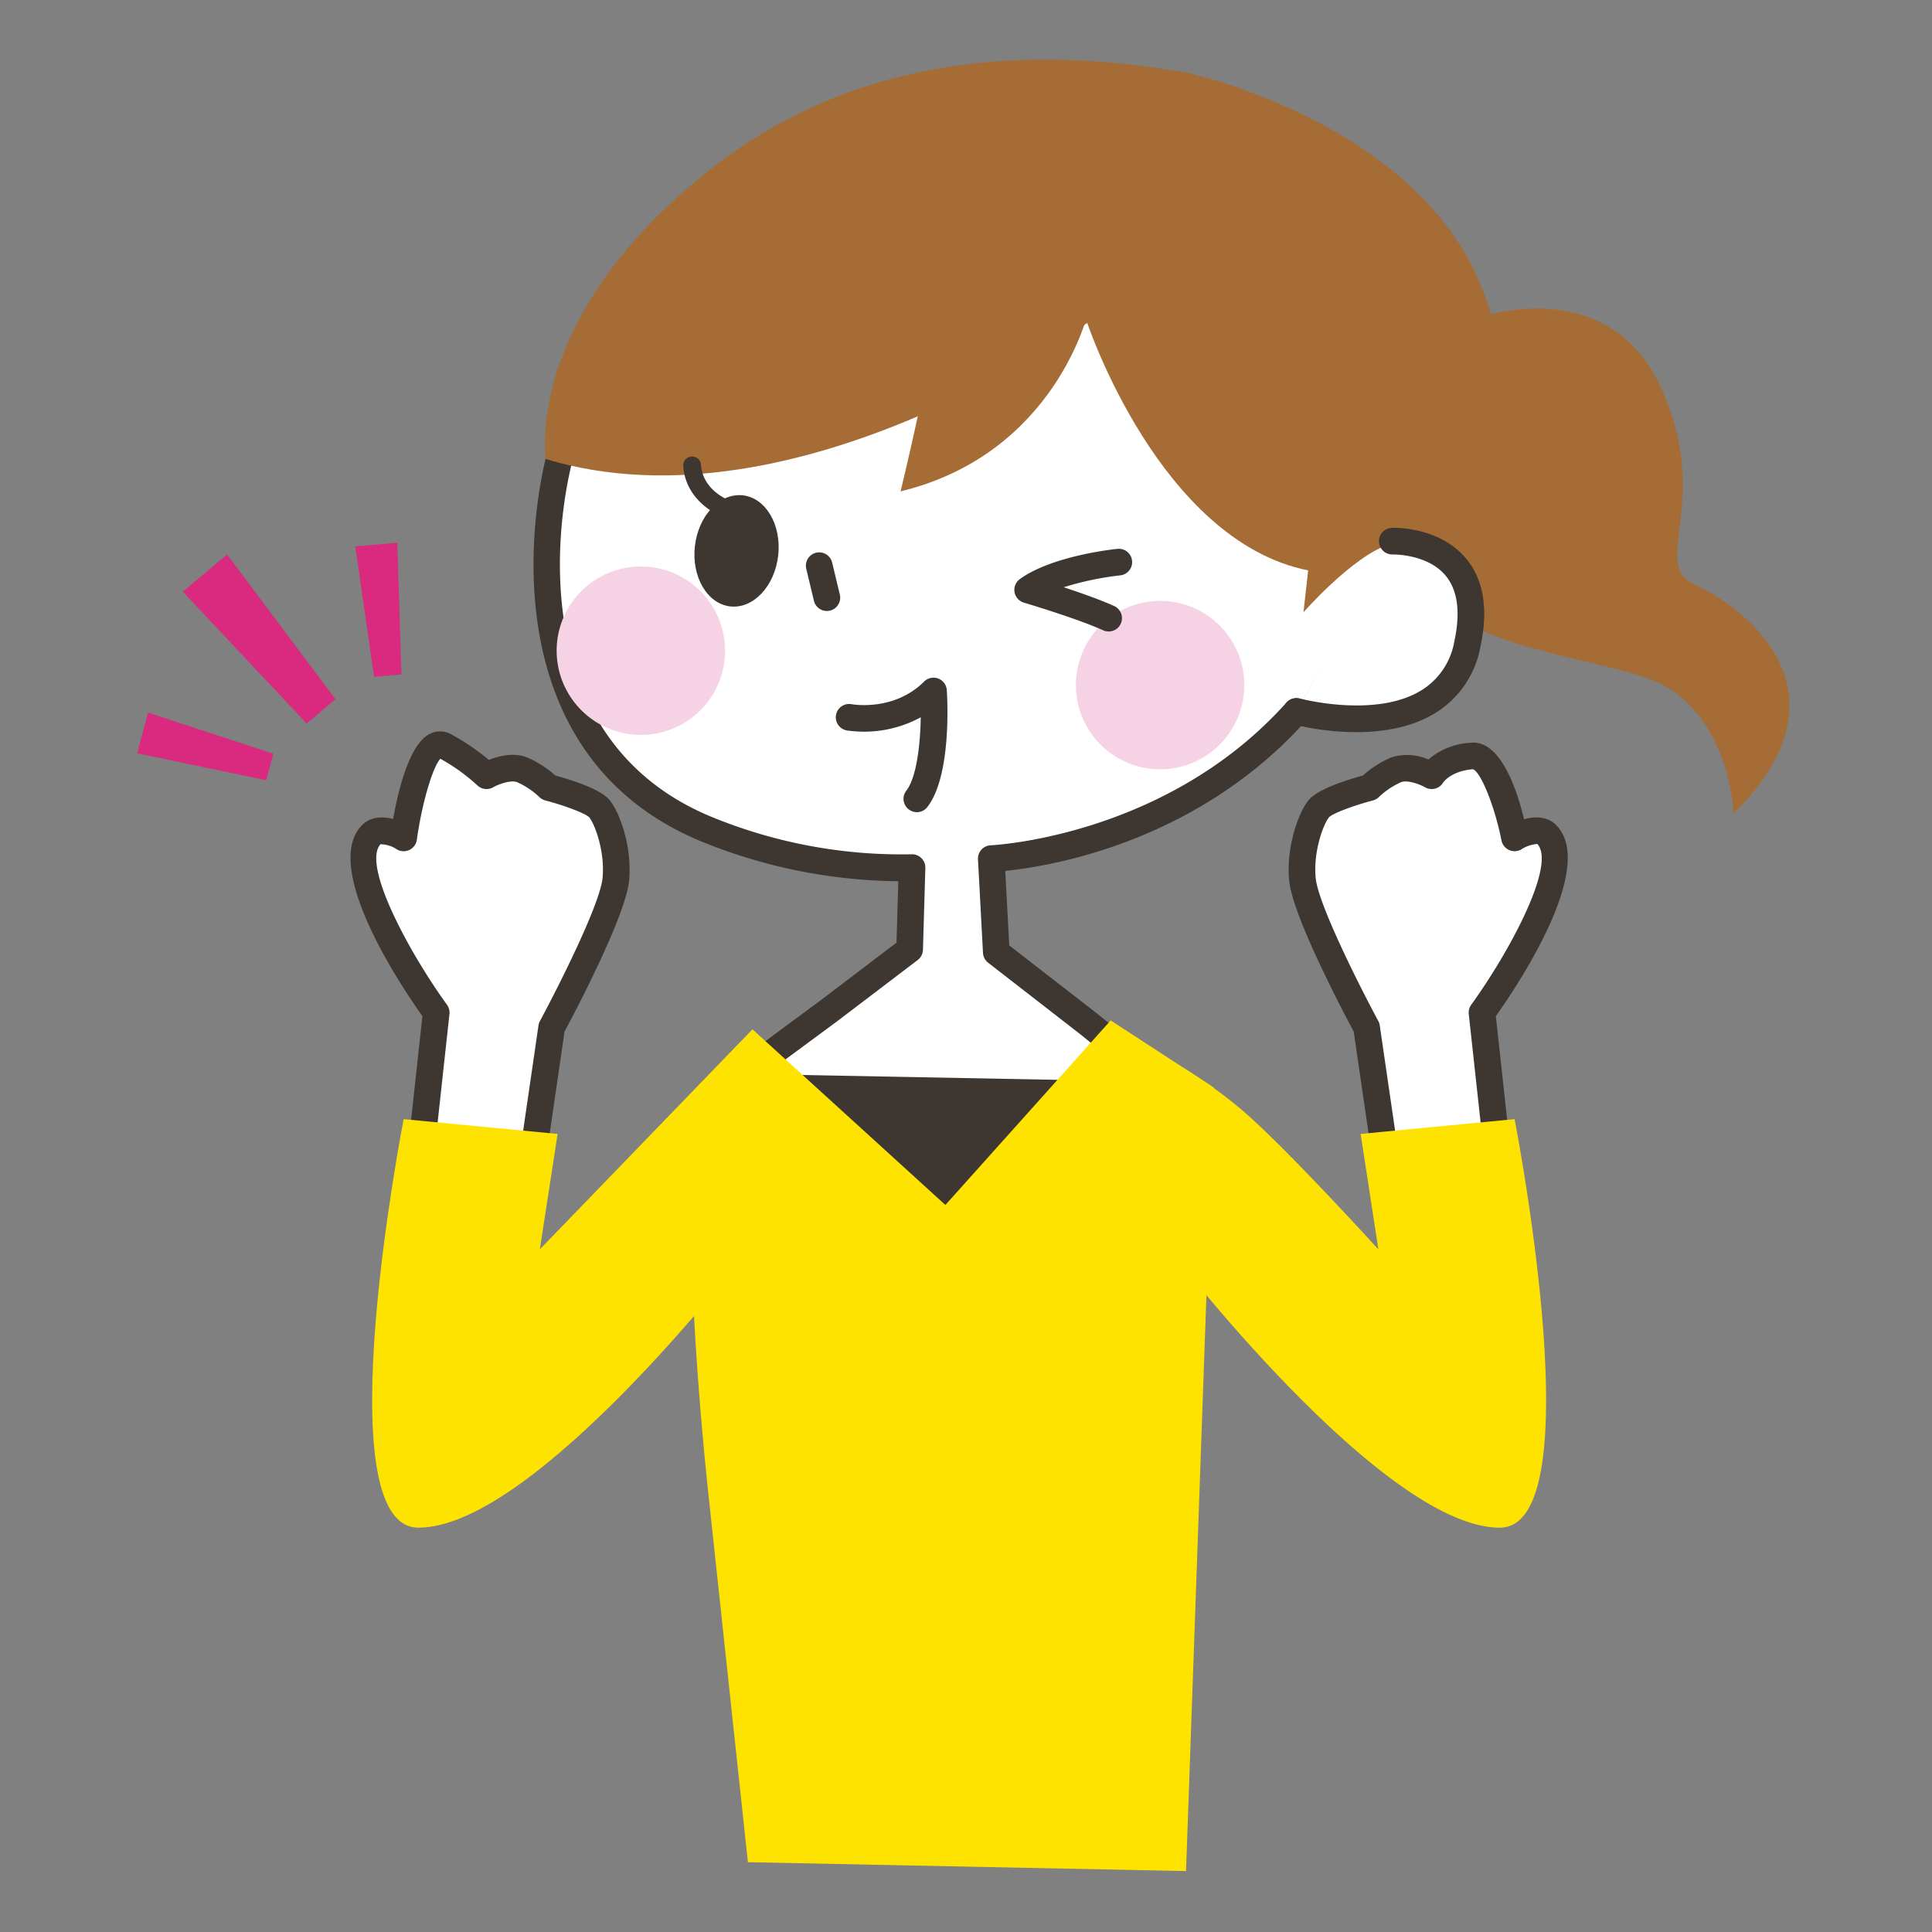 <svg xmlns="http://www.w3.org/2000/svg" xmlns:xlink="http://www.w3.org/1999/xlink" width="324" height="324" viewBox="0 0 324 324">
  <rect x="0" y="0" width="324" height="324" fill="#808080" stroke="none"/>
  <defs>
    <clipPath id="clip-path">
      <rect id="長方形_2511" data-name="長方形 2511" width="277.1" height="303.781" fill="none"/>
    </clipPath>
    <clipPath id="clip-path-3">
      <rect id="長方形_2508" data-name="長方形 2508" width="28.248" height="28.248" fill="none"/>
    </clipPath>
    <clipPath id="clip-path-4">
      <rect id="長方形_2509" data-name="長方形 2509" width="28.249" height="28.254" fill="none"/>
    </clipPath>
  </defs>
  <g id="グループ_4443" data-name="グループ 4443" transform="translate(-194 -9199.758)">
    <g id="グループ_4358" data-name="グループ 4358" transform="translate(217 9209.758)">
      <g id="グループ_4366" data-name="グループ 4366" clip-path="url(#clip-path)">
        <g id="グループ_4365" data-name="グループ 4365">
          <g id="グループ_4364" data-name="グループ 4364" clip-path="url(#clip-path)">
            <path id="パス_15164" data-name="パス 15164" d="M334.5,65.071S355.9,57.7,364.636,77.023s-2.042,29.489,5.645,32.964,27.528,17.6,6.5,38.378c0,0-.642-17.37-13.915-22.469s-45.631-5.46-46.4-32.279S334.5,65.071,334.5,65.071" transform="translate(-109.056 -21.949)" fill="#a56d35"/>
            <path id="パス_15165" data-name="パス 15165" d="M230.5,118.91c-21.062,23.554-51.184,24.693-51.184,24.693l.841,15.693,15.475,12.012,11.432,9.228s-30.729,29.375-45.7,28.27c-11.874-.881-25.814-27.469-25.814-27.469L152.1,169.109l13.526-10.286.4-13.714a85.8,85.8,0,0,1-34.7-6.537c-32.822-13.758-28.046-52.241-23.1-66.772l9.177-22.04,20.577-21.873,56.4.773,56.367,55.027" transform="translate(-36.082 -9.61)" fill="#fff"/>
            <path id="パス_15166" data-name="パス 15166" d="M161.032,209.892c-.324,0-.64-.01-.955-.033-12.742-.945-26.14-25.826-27.626-28.66a2.231,2.231,0,0,1,.649-2.834l16.546-12.227,12.654-9.621.3-10.3a89.424,89.424,0,0,1-33.264-6.764C94.856,125,100.069,84.35,104.985,69.9l9.231-22.178a2.232,2.232,0,0,1,.435-.672l20.576-21.873a2.321,2.321,0,0,1,1.657-.7l56.4.774a2.244,2.244,0,0,1,1.53.634L251.18,80.914a2.235,2.235,0,0,1-3.123,3.2L192.328,29.707l-54.523-.746L118.184,49.819l-9.022,21.665c-4.491,13.207-9.423,50.723,21.9,63.851a83.888,83.888,0,0,0,33.7,6.368,2.236,2.236,0,0,1,2.374,2.3l-.4,13.715a2.239,2.239,0,0,1-.882,1.714l-13.526,10.284L137.319,180.8c4.443,7.962,14.994,24,23.089,24.6,10.751.82,32.5-17.052,42.132-25.917l-9.435-7.613-15.44-11.985a2.237,2.237,0,0,1-.861-1.645l-.841-15.694a2.234,2.234,0,0,1,2.142-2.352c.292-.011,29.455-1.42,49.6-23.95a2.235,2.235,0,0,1,3.331,2.979c-18.33,20.5-42.942,24.5-50.5,25.264l.668,12.494,14.669,11.385,11.467,9.253a2.235,2.235,0,0,1,.14,3.354c-1.259,1.2-30.44,28.916-46.454,28.917" transform="translate(-34.954 -8.436)" fill="#3d3631"/>
            <line id="線_686" data-name="線 686" x2="1.28" y2="5.331" transform="translate(114.389 84.898)" fill="#fff"/>
            <path id="パス_15167" data-name="パス 15167" d="M174.642,135.933a2.235,2.235,0,0,1-2.17-1.714l-1.28-5.331a2.234,2.234,0,1,1,4.344-1.043l1.28,5.331a2.232,2.232,0,0,1-1.65,2.693,2.183,2.183,0,0,1-.524.064" transform="translate(-58.975 -43.468)" fill="#3d3631"/>
            <path id="パス_15168" data-name="パス 15168" d="M182.188,165.961s8.2,1.534,14.145-4.412c0,0,.873,13.376-2.8,18.1" transform="translate(-62.786 -55.674)" fill="#fff"/>
            <path id="パス_15169" data-name="パス 15169" d="M192.357,180.7A2.235,2.235,0,0,1,190.6,177.1c1.716-2.205,2.346-7.669,2.424-12.311a19.909,19.909,0,0,1-12.418,2.2,2.234,2.234,0,0,1,.813-4.394c.291.048,7.156,1.209,12.165-3.794a2.234,2.234,0,0,1,3.808,1.433c.1,1.456.809,14.375-3.268,19.613a2.229,2.229,0,0,1-1.764.862" transform="translate(-61.612 -54.499)" fill="#3d3631"/>
            <g id="グループ_4360" data-name="グループ 4360" transform="translate(157.431 90.767)" style="mix-blend-mode: multiply;isolation: isolate">
              <g id="グループ_4359" data-name="グループ 4359">
                <g id="グループ_4358-2" data-name="グループ 4358" clip-path="url(#clip-path-3)">
                  <path id="パス_15170" data-name="パス 15170" d="M240.306,151.027a14.122,14.122,0,1,1,12.44,15.625,14.119,14.119,0,0,1-12.44-15.625" transform="translate(-240.214 -138.496)" fill="#f6d3e4"/>
                </g>
              </g>
            </g>
            <g id="グループ_4363" data-name="グループ 4363" transform="translate(70.35 84.993)" style="mix-blend-mode: multiply;isolation: isolate">
              <g id="グループ_4362" data-name="グループ 4362">
                <g id="グループ_4361" data-name="グループ 4361" clip-path="url(#clip-path-4)">
                  <path id="パス_15171" data-name="パス 15171" d="M107.433,142.225a14.123,14.123,0,1,1,12.446,15.625,14.137,14.137,0,0,1-12.446-15.625" transform="translate(-107.343 -129.686)" fill="#f6d3e4"/>
                </g>
              </g>
            </g>
            <path id="パス_15172" data-name="パス 15172" d="M142.679,120c.583-5.145,4.181-8.961,8.04-8.525s6.512,4.959,5.928,10.1-4.181,8.963-8.038,8.528-6.514-4.964-5.93-10.107" transform="translate(-49.143 -38.405)" fill="#3d3631"/>
            <path id="パス_15173" data-name="パス 15173" d="M245.986,81.284l12.361,2.67s12.32-16.978,4.156-42.812c-9.6-30.379-50.734-38.989-50.734-38.989C186.151-2.3,156.876-1.192,131.9,18.542c-31.38,24.8-27.414,48.443-27.414,48.443,42.055,12.706,90.8-22.837,90.8-22.837s12.119,36.493,37.048,41.513l-.783,7.018s8.331-9.5,14.428-11.4" transform="translate(-35.953 0)" fill="#a56d35"/>
            <path id="パス_15174" data-name="パス 15174" d="M147.113,110.824s-4.774-2.011-5.1-6.963" transform="translate(-48.941 -35.793)" fill="#fff"/>
            <path id="パス_15175" data-name="パス 15175" d="M146.33,111.531a1.48,1.48,0,0,1-.579-.117c-.228-.1-5.625-2.435-6.007-8.239a1.489,1.489,0,1,1,2.971-.2c.264,3.989,4.154,5.672,4.193,5.689a1.489,1.489,0,0,1-.578,2.862" transform="translate(-48.158 -35.01)" fill="#3d3631"/>
            <path id="パス_15176" data-name="パス 15176" d="M312.729,123.217s16.5-.617,12.577,17.335-28.648,11.211-28.648,11.211" transform="translate(-102.235 -42.463)" fill="#fff"/>
            <path id="パス_15177" data-name="パス 15177" d="M305.512,154.066a44.258,44.258,0,0,1-10.616-1.324,2.234,2.234,0,0,1,1.173-4.312c.125.034,12.6,3.335,20.3-1.339a12,12,0,0,0,5.576-8.192c1.075-4.917.582-8.652-1.468-11.1-3.04-3.635-8.786-3.53-8.842-3.526a2.233,2.233,0,1,1-.167-4.464c.33-.023,7.954-.239,12.44,5.123,2.979,3.564,3.789,8.584,2.4,14.922a16.468,16.468,0,0,1-7.639,11.067c-4.027,2.44-8.889,3.146-13.164,3.146" transform="translate(-101.061 -41.286)" fill="#3d3631"/>
            <path id="パス_15178" data-name="パス 15178" d="M166.671,259.75l52.128.994-23.83,26.808Z" transform="translate(-57.439 -89.516)" fill="#3d3631"/>
            <path id="パス_15179" data-name="パス 15179" d="M144.656,324.593l6.7,62.43,73.475,1.489,4.655-131.4-17.293-11.253-27.72,30.946-32.351-29.456s-7.613,13.322-9.6,26.23,2.131,51.01,2.131,51.01" transform="translate(-48.931 -84.73)" fill="#ffe300"/>
            <path id="パス_15180" data-name="パス 15180" d="M67.135,247.528l2.979-27.306s-16.879-23.333-10.922-29.787c1.684-1.824,5.461.5,5.461.5s2.483-17.872,6.95-15.39a33.9,33.9,0,0,1,6.951,4.964s3.475-1.985,5.957-.992a15.244,15.244,0,0,1,4.468,2.979s6.965,1.817,8.44,3.475c1.325,1.49,3.311,6.785,2.815,11.915-.577,5.951-10.758,24.823-10.758,24.823L86,246.535" transform="translate(-19.96 -60.415)" fill="#fff"/>
            <path id="パス_15181" data-name="パス 15181" d="M65.992,248.589a2.086,2.086,0,0,1-.244-.014,2.236,2.236,0,0,1-1.978-2.464l2.886-26.456c-3.836-5.413-16.774-24.84-10.249-31.91,1.4-1.516,3.428-1.657,5.341-1.158.9-5.094,2.777-12.6,6.143-14.276a3.83,3.83,0,0,1,3.652.1,39.947,39.947,0,0,1,6.256,4.268c1.585-.635,4.141-1.322,6.4-.418a17.185,17.185,0,0,1,4.75,3.037c2.525.686,7.387,2.194,9,4.007,1.726,1.942,3.919,7.907,3.369,13.614-.576,5.946-9.144,22.176-10.827,25.32l-3.418,23.441a2.234,2.234,0,0,1-4.422-.645L86.12,221.21a2.216,2.216,0,0,1,.244-.74c2.774-5.138,10.063-19.465,10.5-23.976.442-4.567-1.382-9.23-2.259-10.215-.625-.632-4.055-1.943-7.335-2.8a2.236,2.236,0,0,1-1.015-.582,13.085,13.085,0,0,0-3.719-2.484c-1.045-.416-3.135.353-4.017.857a2.235,2.235,0,0,1-2.69-.359,31.95,31.95,0,0,0-6.157-4.423c-1.288,1.326-3.108,7.512-3.951,13.577a2.233,2.233,0,0,1-3.382,1.6,4.919,4.919,0,0,0-2.709-.842c-3.16,3.444,4.774,18.107,11.149,26.921a2.225,2.225,0,0,1,.411,1.551L68.211,246.6a2.234,2.234,0,0,1-2.219,1.992" transform="translate(-18.816 -59.24)" fill="#3d3631"/>
            <path id="パス_15182" data-name="パス 15182" d="M91.231,265.677l-25.816-2.482s-13.4,68.51,2.483,68.51c19.463,0,54.609-45.674,54.609-45.674l1.408-37.9-35.663,36.9Z" transform="translate(-20.722 -85.513)" fill="#ffe300"/>
            <path id="パス_15183" data-name="パス 15183" d="M331.23,248.519l-2.979-27.306s16.879-23.333,10.922-29.787c-1.684-1.824-5.461.5-5.461.5s-2.779-14.066-7.083-13.736c-5.1.392-6.819,3.31-6.819,3.31s-3.475-1.985-5.957-.992a15.253,15.253,0,0,0-4.468,2.979s-6.964,1.817-8.44,3.475c-1.325,1.49-3.31,6.785-2.814,11.915.576,5.951,10.758,24.823,10.758,24.823l3.475,23.829" transform="translate(-102.716 -61.406)" fill="#fff"/>
            <path id="パス_15184" data-name="パス 15184" d="M330.055,249.579a2.233,2.233,0,0,1-2.219-1.992l-2.979-27.306a2.23,2.23,0,0,1,.412-1.551c6.372-8.815,14.3-23.481,11.09-26.963a5.519,5.519,0,0,0-2.657.889,2.239,2.239,0,0,1-3.355-1.474c-1.132-5.71-3.466-11.516-4.8-11.949-3.682.3-4.97,2.206-4.982,2.226a2.234,2.234,0,0,1-3.033.8c-1.03-.579-3.027-1.254-4.019-.858a13.066,13.066,0,0,0-3.717,2.484,2.238,2.238,0,0,1-1.016.582c-3.279.857-6.712,2.168-7.342,2.806-.868.978-2.694,5.641-2.251,10.208.436,4.513,7.726,18.838,10.5,23.976a2.288,2.288,0,0,1,.244.74l3.475,23.829a2.234,2.234,0,0,1-4.422.645l-3.419-23.441c-1.683-3.144-10.251-19.374-10.826-25.32-.551-5.707,1.642-11.672,3.368-13.614,1.612-1.813,6.474-3.321,9-4.007a17.185,17.185,0,0,1,4.75-3.037,8.8,8.8,0,0,1,6.223.35,11.875,11.875,0,0,1,7.212-2.82c4.786-.394,7.528,7.475,8.847,12.837,1.969-.551,4.067-.446,5.51,1.113,6.524,7.07-6.415,26.5-10.251,31.91l2.886,26.457a2.235,2.235,0,0,1-1.978,2.463,2.047,2.047,0,0,1-.244.014" transform="translate(-101.543 -60.23)" fill="#3d3631"/>
            <path id="パス_15185" data-name="パス 15185" d="M262.372,254.955l1.95,33.427s35.148,45.674,54.611,45.674c15.887,0,2.483-68.51,2.483-68.51L295.6,268.028l2.979,19.362s-16.681-18.37-23.631-24a77.343,77.343,0,0,0-12.576-8.439" transform="translate(-90.42 -87.864)" fill="#ffe300"/>
            <path id="パス_15186" data-name="パス 15186" d="M240.277,139.035a2.227,2.227,0,0,1-.925-.2c-4.253-1.941-13.2-4.612-13.289-4.639a2.233,2.233,0,0,1-.67-3.954c5.492-3.955,15.93-5.019,16.37-5.063a2.234,2.234,0,0,1,.438,4.447,50.7,50.7,0,0,0-9.458,1.992c2.847.939,6.2,2.121,8.463,3.152a2.235,2.235,0,0,1-.929,4.268" transform="translate(-77.355 -43.135)" fill="#3d3631"/>
            <path id="パス_15187" data-name="パス 15187" d="M226.86,63.968s-5.4,23.9-31.513,30.261c0,0,6.01-24.607,5.93-30.9Z" transform="translate(-67.321 -21.823)" fill="#a56d35"/>
            <path id="パス_15188" data-name="パス 15188" d="M19.114,126.63l-7.431,6.232,20.761,22.112,4.843-4.065Z" transform="translate(-4.026 -43.64)" fill="#da2a80"/>
            <path id="パス_15189" data-name="パス 15189" d="M1.833,167.082,0,173.907l21.644,4.529,1.19-4.454Z" transform="translate(0 -57.58)" fill="#da2a80"/>
            <path id="パス_15190" data-name="パス 15190" d="M55.816,124.228l7.042-.617.7,22.1-4.592.4Z" transform="translate(-19.235 -42.599)" fill="#da2a80"/>
          </g>
        </g>
      </g>
    </g>
    <rect id="長方形_2586" data-name="長方形 2586" width="324" height="324" transform="translate(194 9199.758)" fill="none"/>
  </g>
</svg>
